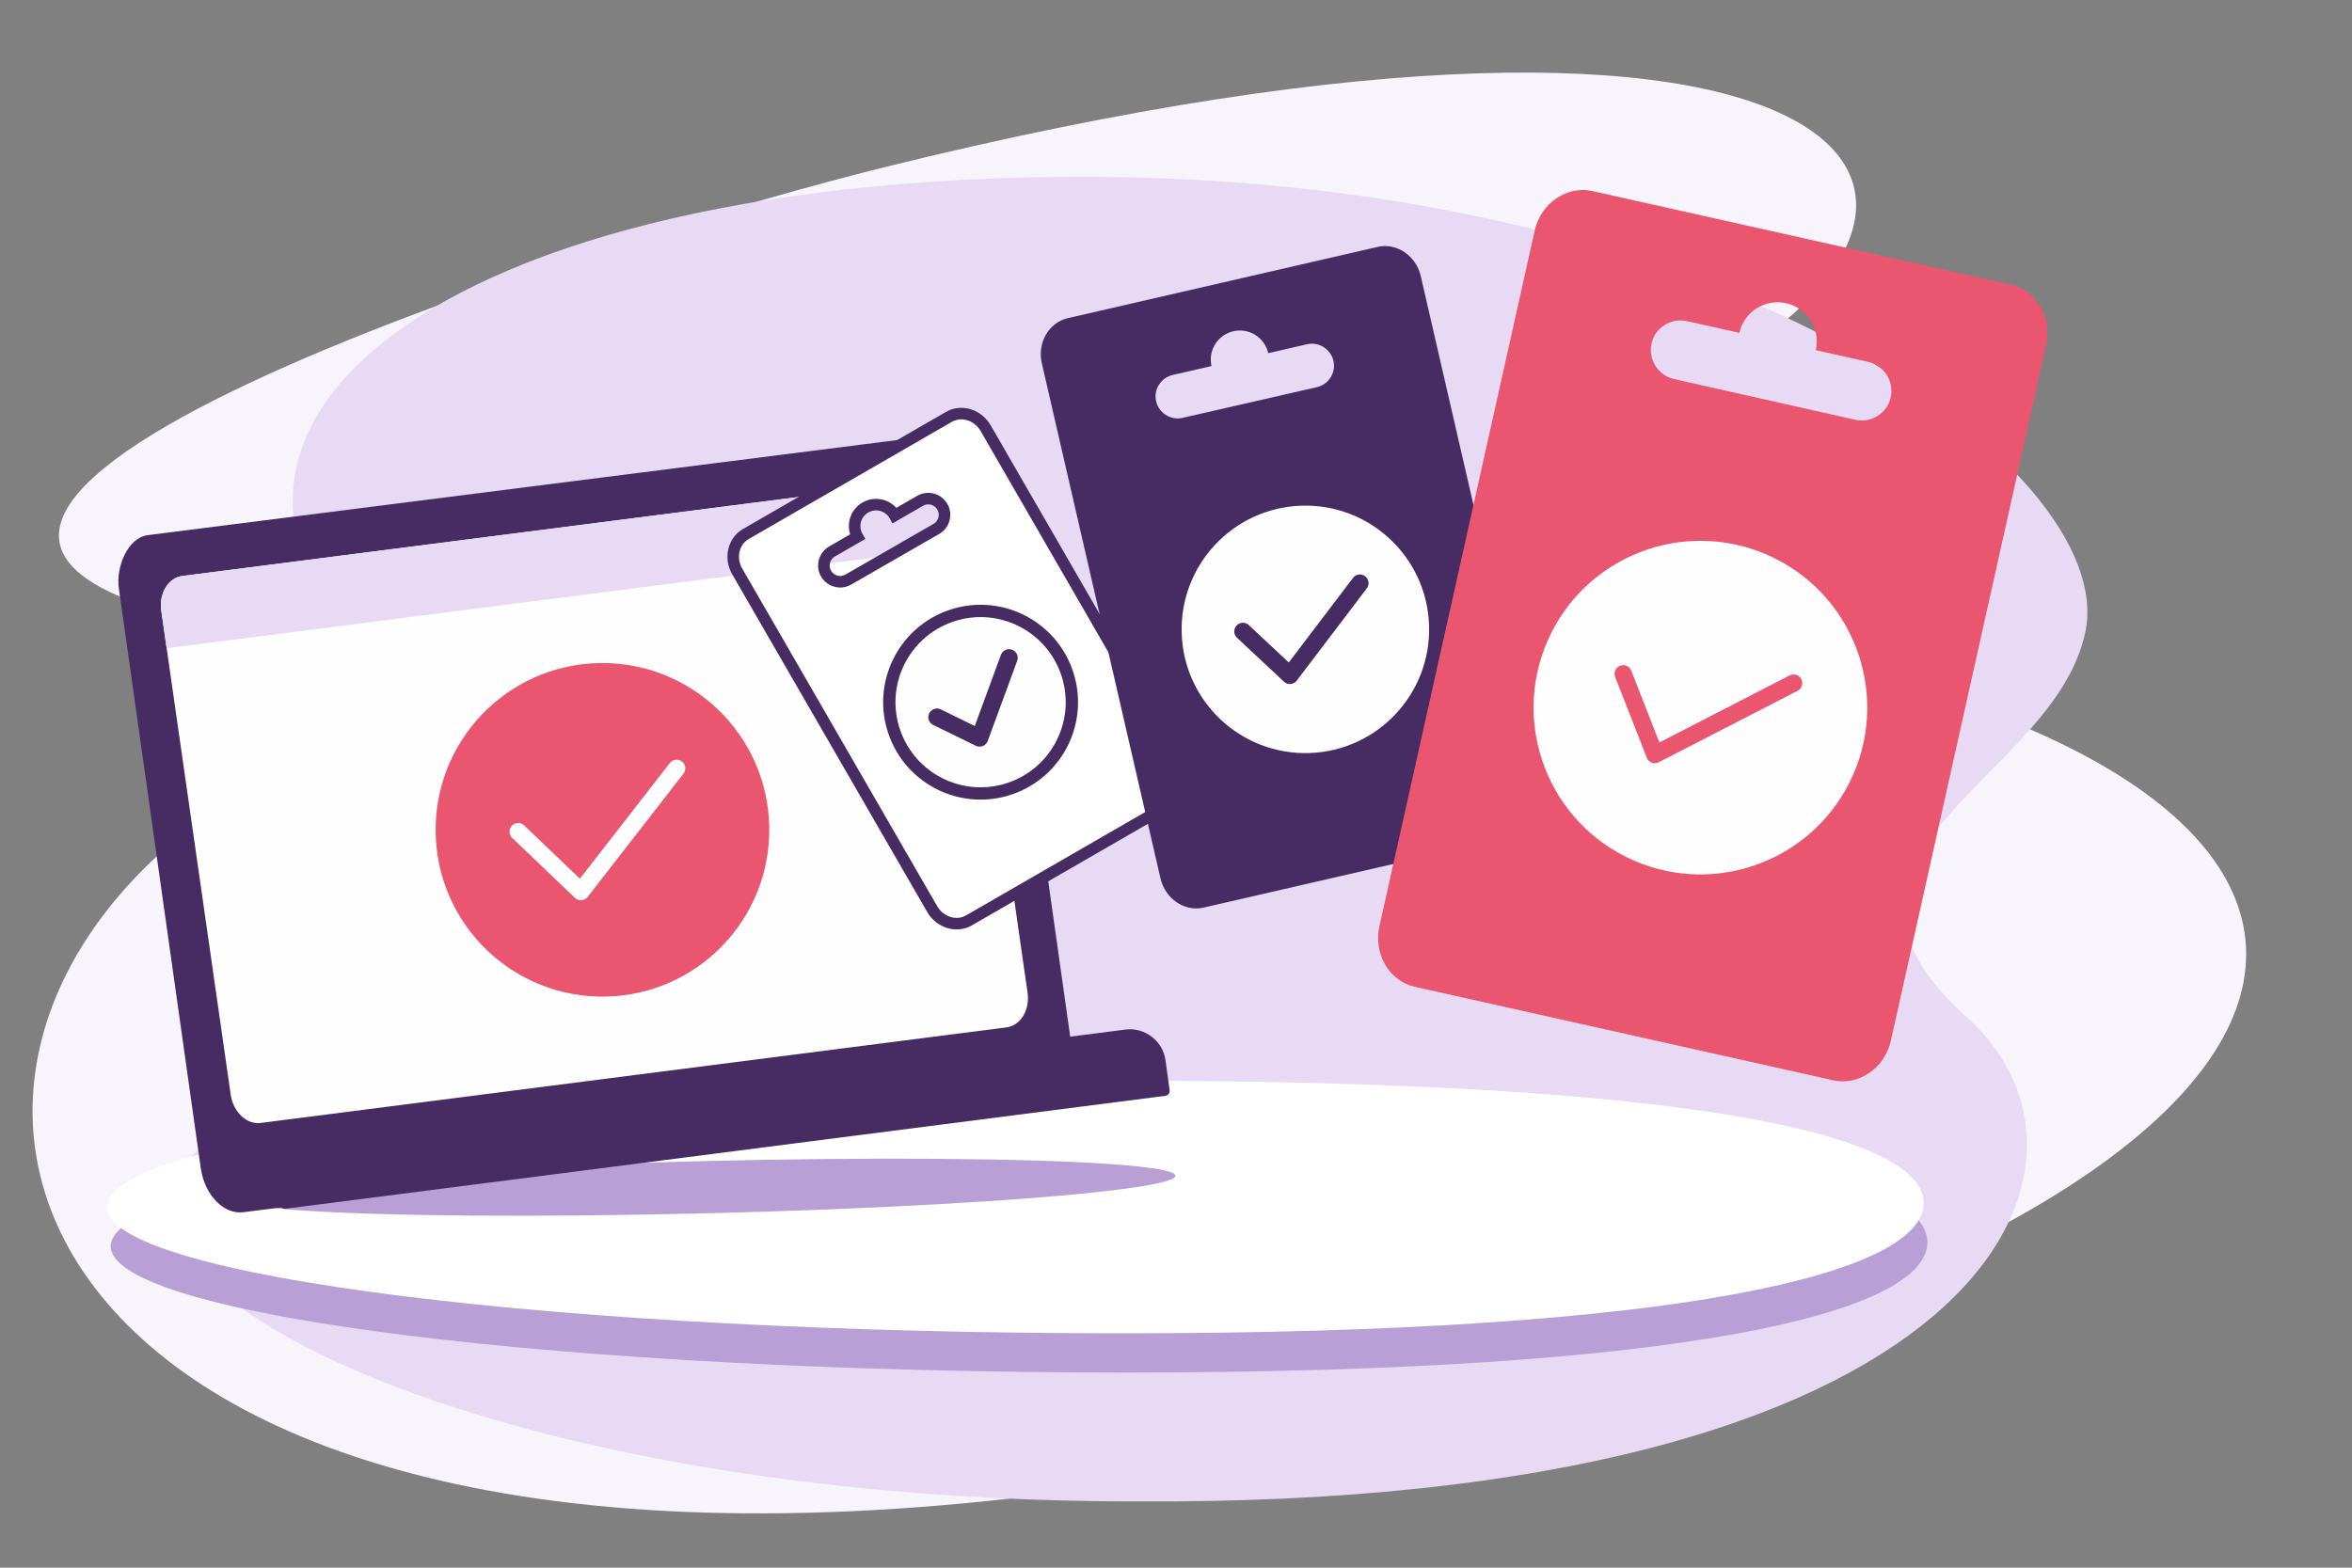 <?xml version="1.0" encoding="UTF-8"?>
<!DOCTYPE svg PUBLIC "-//W3C//DTD SVG 1.1//EN" "http://www.w3.org/Graphics/SVG/1.1/DTD/svg11.dtd">
<!-- Creator: CorelDRAW -->
<svg xmlns="http://www.w3.org/2000/svg" xml:space="preserve" width="1698px" height="1132px" style="shape-rendering:geometricPrecision; text-rendering:geometricPrecision; image-rendering:optimizeQuality; fill-rule:evenodd; clip-rule:evenodd"
viewBox="0 0 1194.2 796.135"
 xmlns:xlink="http://www.w3.org/1999/xlink">
 <rect x="0" y="0" width="1194.2" height="796.135" fill="#808080" stroke="none"/>
 <defs>
  <style type="text/css">
   <![CDATA[
    .str0 {stroke:#472B63;stroke-width:5.861}
    .str2 {stroke:#EA556F;stroke-width:8.79;stroke-linecap:round;stroke-linejoin:round}
    .str3 {stroke:#FEFEFE;stroke-width:8.79;stroke-linecap:round;stroke-linejoin:round}
    .str1 {stroke:#472B63;stroke-width:8.79;stroke-linecap:round;stroke-linejoin:round}
    .fil0 {fill:none}
    .fil7 {fill:#EA556F}
    .fil6 {fill:#FEFEFE}
    .fil5 {fill:#472B63}
    .fil3 {fill:#B8A0D6}
    .fil2 {fill:#E8DAF5}
    .fil1 {fill:#F8F4FC}
    .fil4 {fill:white}
   ]]>
  </style>
 </defs>
 <g id="Layer_x0020_1">
  <rect class="fil0" y="-2.45635e-005" width="1194.2" height="796.135"/>
  <path class="fil1" d="M839.365 204.801c-111.898,53.91 -238.767,50.794 99.471,135.356 338.238,84.563 263.428,297.558 -319.698,404.983 -583.125,107.425 -713.058,-181.27 -517.983,-328.291 98.343,-74.118 43.48,-90.595 -9.613,-104.009 -223.493,-56.461 222.742,-194.546 357.3,-227.869 500.223,-123.88 599.852,18.98 390.522,119.83z"/>
  <path class="fil2" d="M215.948 358.424c48.198,36.16 95.726,167.077 -29.112,191.66 -246.283,48.496 -13.538,212.404 389.619,212.404 433.015,2.519 505.437,-170.98 422.711,-245.345 -94.188,-84.668 44.952,-120.823 59.797,-197.008 15.925,-81.73 -185.345,-234.808 -524.412,-230.283 -339.065,4.524 -481.271,146.533 -318.603,268.572z"/>
  <path class="fil3" d="M571.929 568.765c-284.822,0 -515.717,28.714 -515.717,64.134 0,35.421 230.895,64.135 515.717,64.135 284.823,0 406.659,-30.719 406.659,-66.139 0,-35.421 -121.837,-62.13 -406.659,-62.13z"/>
  <path class="fil4" d="M570.068 548.842c-284.823,0 -515.718,28.714 -515.718,64.134 0,35.421 230.895,64.135 515.718,64.135 284.823,0 406.658,-30.719 406.658,-66.139 0,-35.421 -121.836,-62.13 -406.658,-62.13z"/>
  <ellipse class="fil3" transform="matrix(2.301 -0.056 -0 0.506 358.076 602.905)" rx="103.759" ry="26.235"/>
  <rect class="fil5" transform="matrix(-0.725 0.092 0.139 0.984 499.797 217.863)" width="610.954" height="349.431" rx="25.081" ry="25.081"/>
  <path class="fil6" d="M511.073 521.739l-378.751 48.546c-7.098,0.91 -13.919,-5.551 -15.178,-14.336l-35.26 -245.829c-1.258,-8.785 3.553,-16.707 10.658,-17.618l378.751 -48.547c7.105,-0.911 13.919,5.558 15.179,14.336l35.26 245.829c1.259,8.779 -3.559,16.709 -10.659,17.618z"/>
  <path class="fil2" d="M84.622 329.203l-2.738 -19.081c-1.258,-8.785 3.554,-16.709 10.658,-17.62l378.751 -48.546c7.105,-0.91 13.92,5.557 15.179,14.337l2.733 19.052 -404.583 51.858z"/>
  <path class="fil5" d="M591.653 556.507l-446.734 57.344c-1.417,0.182 -2.738,-0.826 -2.935,-2.242l-2.123 -15.234c-1.366,-9.794 5.542,-18.837 15.349,-20.095l416.224 -53.428c9.808,-1.259 18.949,5.723 20.314,15.518l2.124 15.234c0.197,1.415 -0.801,2.721 -2.218,2.903z"/>
  <path class="fil4 str0" d="M481.842 211.679l-103.17 59.528c-6.305,3.638 -8.295,12.175 -4.382,18.953l99.024 171.512c3.918,6.787 12.286,9.393 18.609,5.767l103.17 -59.529c6.294,-3.631 8.292,-12.154 4.382,-18.953l-99.024 -171.512c-3.923,-6.795 -12.286,-9.393 -18.609,-5.767zm-42.448 46.049c-5.215,2.991 -7.015,9.634 -4.019,14.838l0.017 0.029 -12.926 7.452c-3.933,2.268 -5.328,7.333 -3.048,11.251l0 0.001c2.279,3.919 7.334,5.297 11.271,3.038l44.735 -25.735c3.934,-2.263 5.328,-7.331 3.048,-11.251l-0.001 -0.001c-2.279,-3.919 -7.338,-5.306 -11.271,-3.038l-12.924 7.452 -0.017 -0.031c-2.994,-5.204 -9.649,-6.998 -14.865,-4.007z"/>
  <g id="_450401768">
   <circle id="_450401432" class="fil6 str0" transform="matrix(1.01 -0.346 0.346 1.01 497.886 356.606)" r="43.404"/>
   <polyline id="_450401216" class="fil0 str1" points="475.742,364.2 497.377,374.776 512.338,334.074 "/>
  </g>
  <path class="fil5" d="M699.545 125.373l-157.382 36.201c-9.619,2.212 -15.587,12.488 -13.208,22.829l60.263 261.66c2.383,10.354 12.196,17.056 21.833,14.866l157.382 -36.201c9.601,-2.209 15.576,-12.463 13.208,-22.829l-60.263 -261.659c-2.387,-10.367 -12.196,-17.055 -21.833,-14.866zm-73.314 42.841c-7.948,1.807 -12.919,9.702 -11.103,17.638l0.012 0.045 -19.716 4.529c-5.999,1.378 -9.817,7.389 -8.419,13.375l0.001 0.001c1.398,5.985 7.403,9.778 13.405,8.414l68.211 -15.597c5.999,-1.372 9.818,-7.388 8.419,-13.375l0 0c-1.399,-5.986 -7.407,-9.793 -13.405,-8.415l-19.715 4.529 -0.01 -0.046c-1.816,-7.936 -9.73,-12.904 -17.679,-11.097z"/>
  <g id="_450400664">
   <circle id="_450400784" class="fil6" transform="matrix(1.447 -0.047 0.047 1.447 662.792 319.618)" r="43.404"/>
   <polyline id="_450400328" class="fil0 str1" points="631.071,320.67 654.917,342.971 690.474,296.148 "/>
  </g>
  <path class="fil7" d="M1020.99 144.511l-212.437 -47.473c-12.982,-2.902 -26.216,6.125 -29.333,20.083l-78.835 353.237c-3.121,13.977 4.916,27.831 17.909,30.771l212.437 47.473c12.959,2.896 26.186,-6.102 29.332,-20.084l78.835 -353.236c3.124,-13.995 -4.916,-27.831 -17.908,-30.771zm-114.062 9.476c-10.716,-2.424 -21.351,4.289 -23.756,14.996l-0.012 0.061 -26.609 -5.956c-8.096,-1.812 -16.234,3.278 -18.014,11.37l-0.001 0.001c-1.778,8.091 3.319,16.195 11.41,18.026l92.019 20.688c8.092,1.818 16.234,-3.278 18.013,-11.37l0.001 -0.001c1.779,-8.092 -3.314,-16.215 -11.41,-18.026l-26.607 -5.955 0.015 -0.061c2.405,-10.706 -4.332,-21.349 -15.048,-23.773z"/>
  <g id="_450400832">
   <circle id="_450400928" class="fil6" transform="matrix(1.787 0.784 -0.784 1.787 863.37 359.363)" r="43.404"/>
   <polyline id="_450400616" class="fil0 str2" points="824.183,342.2 840.217,383.184 910.678,346.915 "/>
  </g>
  <g id="_450400112">
   <circle id="_450400064" class="fil7" transform="matrix(1.951 -0.041 0.041 1.951 305.885 421.42)" r="43.404"/>
   <polyline id="_450399632" class="fil0 str3" points="263.114,422.356 294.917,452.776 343.551,390.206 "/>
  </g>
 </g>
</svg>
